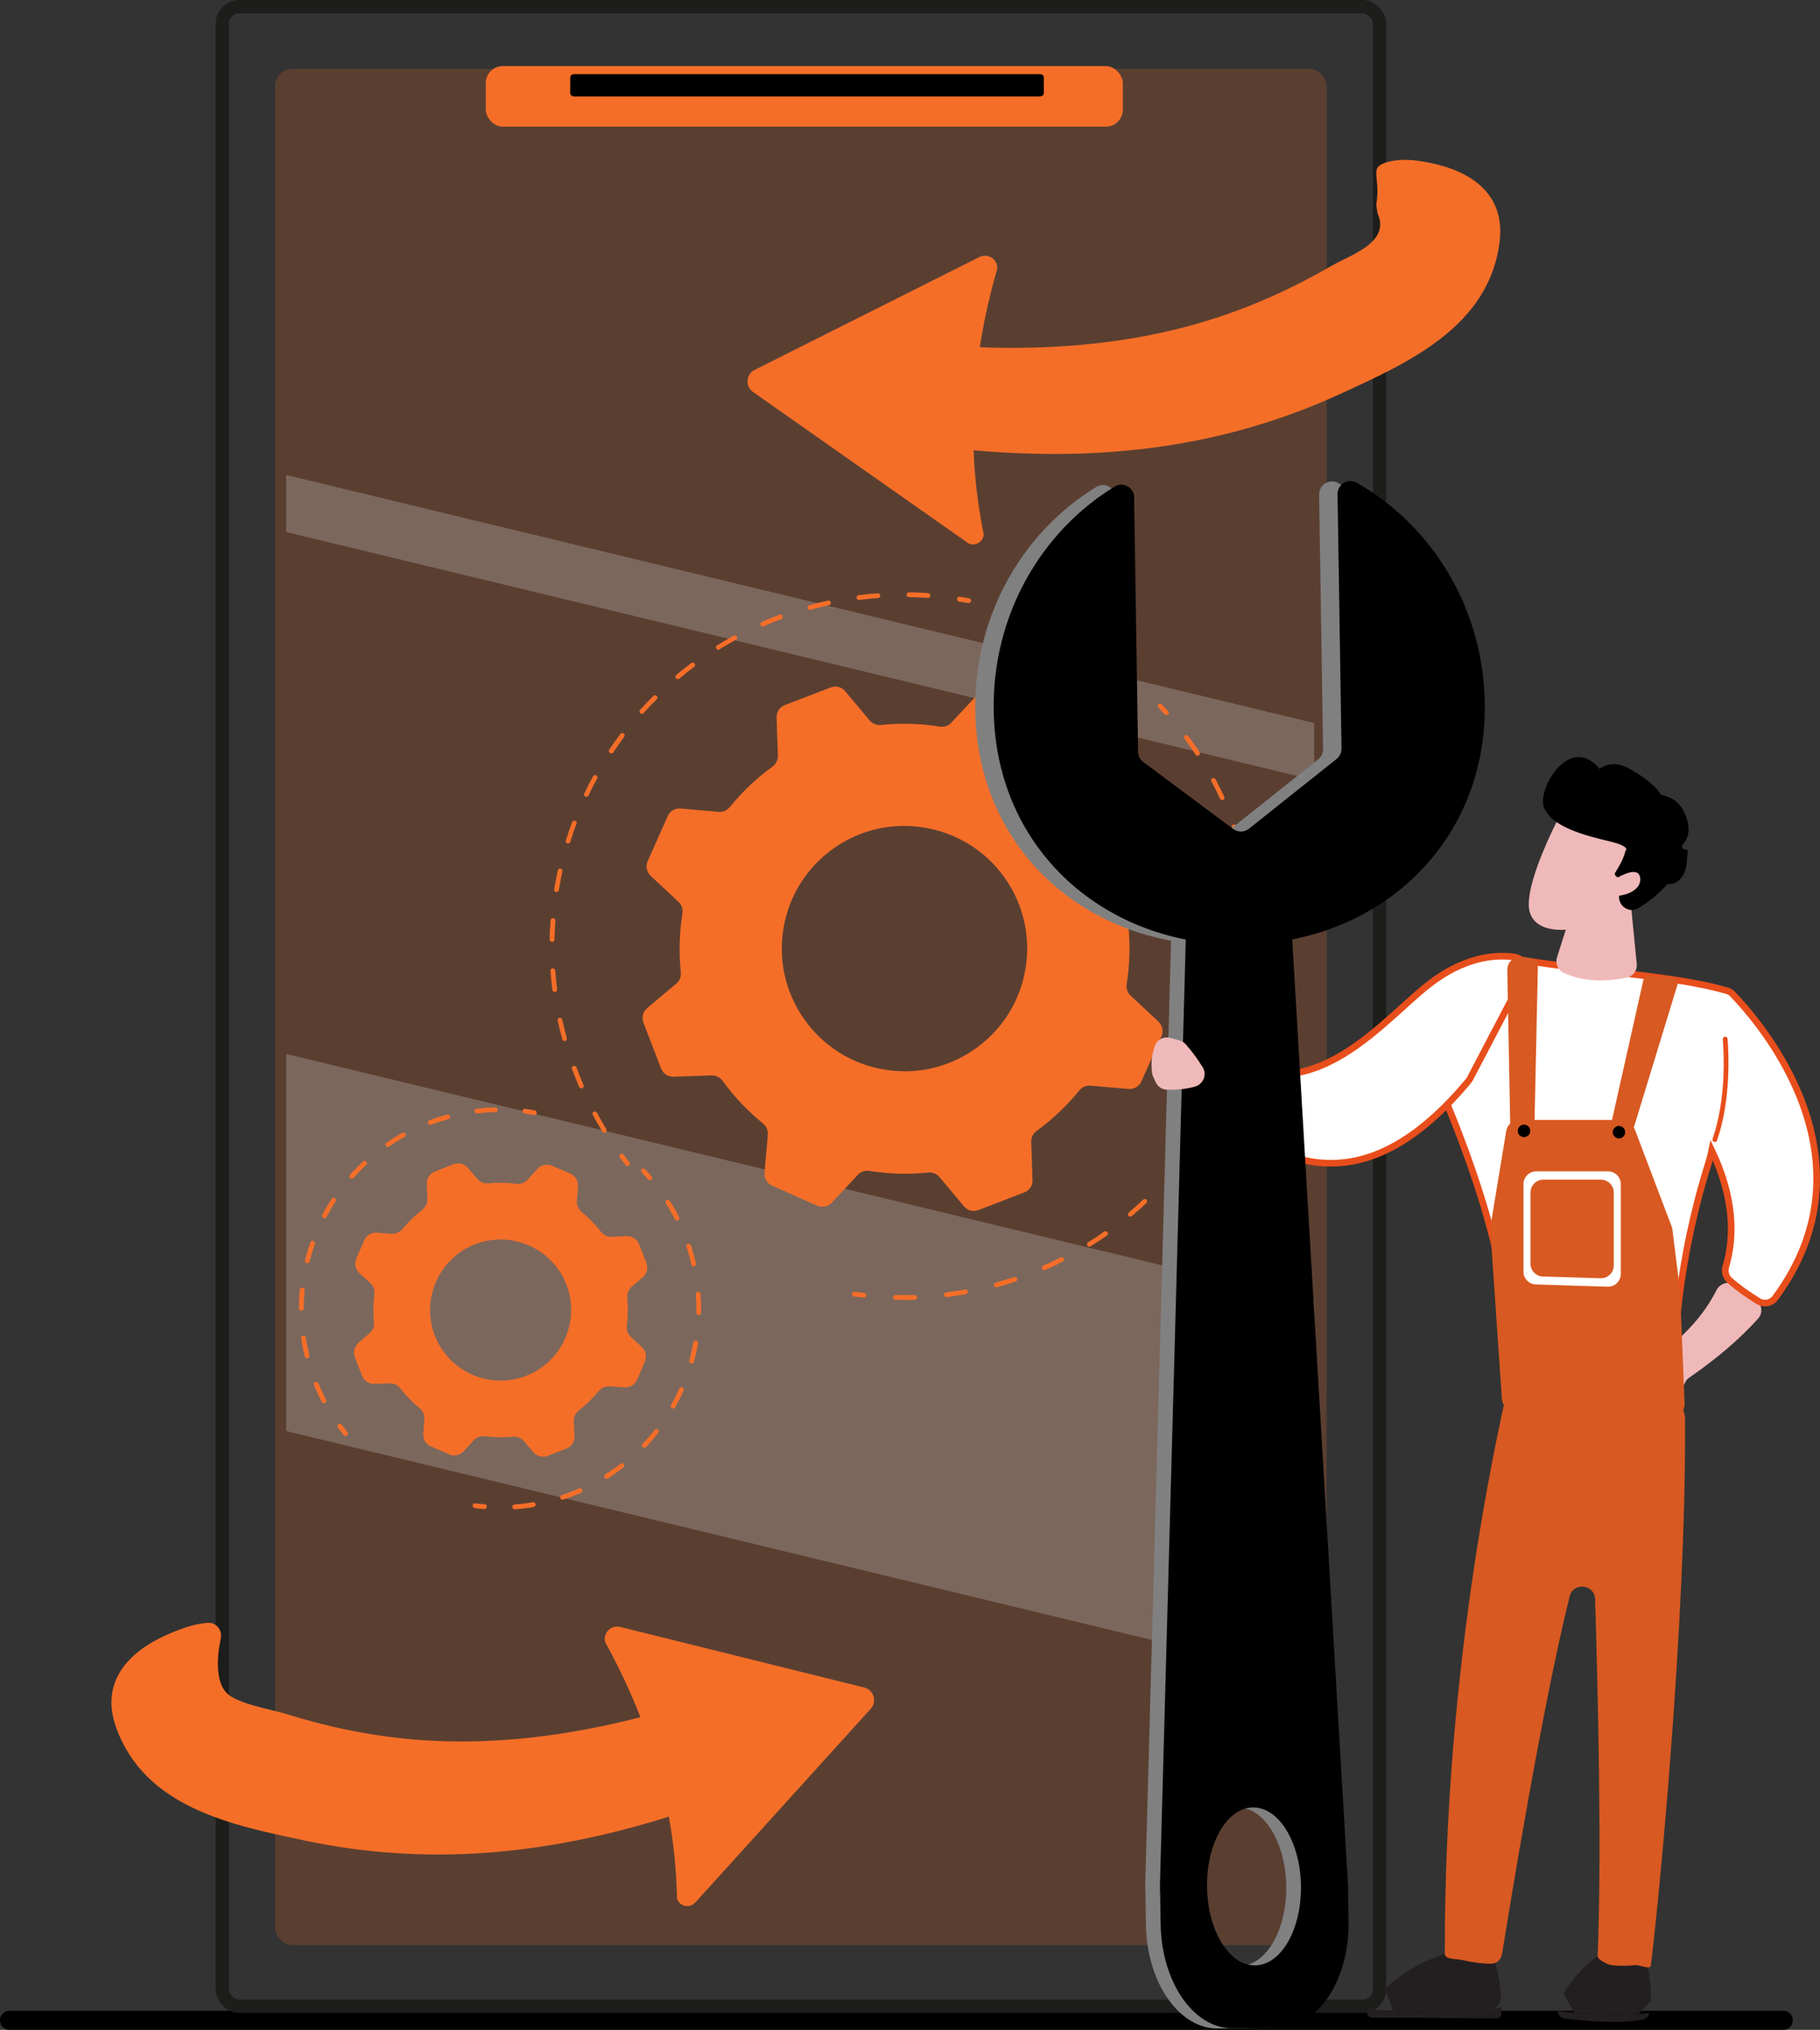 <?xml version="1.0" encoding="UTF-8"?><svg xmlns="http://www.w3.org/2000/svg" xmlns:xlink="http://www.w3.org/1999/xlink" viewBox="0 0 137.24 153.04"><rect x="0" y="0" width="137.24" height="153.04" fill="#333333" stroke="none"/><defs><style>.cls-1,.cls-2{fill:none;}.cls-3{fill:url(#linear-gradient);}.cls-4{clip-path:url(#clippath);}.cls-5,.cls-6{fill:#f56e28;}.cls-7{fill:#efb9b9;}.cls-8,.cls-9,.cls-10{fill:#fff;}.cls-11{fill:#e84e1b;}.cls-12{fill:#d85921;}.cls-13{fill:#231f20;}.cls-14{fill:gray;}.cls-9{stroke:#e84e1b;stroke-width:.5px;}.cls-9,.cls-2{stroke-miterlimit:10;}.cls-6{opacity:.2;}.cls-2{stroke:#1d1d1b;}.cls-15{isolation:isolate;}.cls-10{mix-blend-mode:overlay;opacity:.21;}</style><clipPath id="clippath"><rect class="cls-1" x="21.58" y="9.1" width="77.52" height="134.4" rx="1.29" ry="1.29"/></clipPath><linearGradient id="linear-gradient" x1="6443.99" y1="81.12" x2="6449.75" y2="81.12" gradientTransform="translate(6536.69) rotate(-180) scale(1 -1)" gradientUnits="userSpaceOnUse"><stop offset="0" stop-color="#febbba"/><stop offset="1" stop-color="#ff928e"/></linearGradient></defs><g class="cls-15"><g id="Layer_2"><g id="Layer_1-2"><g><path d="m134.48,153.04H.72c-.4,0-.72-.32-.72-.72s.32-.72.72-.72h133.75c.4,0,.72.32.72.72s-.32.72-.72.72Z"/><g><g><rect class="cls-2" x="16.76" y=".5" width="87.27" height="150.76" rx="1.29" ry="1.29"/><rect class="cls-6" x="20.75" y="5.19" width="79.29" height="141.46" rx="1.29" ry="1.29"/><rect class="cls-5" x="36.63" y="4.98" width="48.04" height="4.57" rx="1.29" ry="1.29"/><path d="m78.42,7.27h-35.13c-.16,0-.29-.11-.29-.24v-1.2c0-.13.13-.24.29-.24h35.13c.16,0,.29.11.29.24v1.2c0,.13-.13.24-.29.24Z"/></g><g class="cls-4"><polygon class="cls-10" points="110.64 129.38 2.41 103.27 9.26 76.49 117.48 102.6 110.64 129.38"/><polygon class="cls-10" points="116.95 63.12 8.72 37.01 9.76 32.96 117.98 59.07 116.95 63.12"/></g></g><g><path class="cls-5" d="m65.46,32.84c8.26,1.54,16.83,2.01,25.11.3,3.6-.74,7.11-1.89,10.45-3.42,5.17-2.37,11.28-5.09,12.06-11.5.44-3.58-2.14-5.33-5.29-5.95-1.06-.21-2.14-.34-3.2-.04-1.43.41-.45,1.03-.81,3.21l.09.63c1.03,2.22-2.07,3.16-3.46,3.97-2.91,1.69-5.98,3.08-9.19,4.08-7.67,2.4-15.83,2.48-23.75,1.57-3.4-.39-5.9,3.88-2.51,6.91.13.12.3.2.48.23Z"/><path class="cls-5" d="m72.92,40.89l-16.14-11.34c-.6-.42-.53-1.33.12-1.66l16.95-8.51c.64-.32,1.39.17,1.35.88-2.07,7.17-2.3,13.81-1.02,20.02-.03.63-.75.98-1.26.62Z"/></g><g><path class="cls-5" d="m58.43,133.98c-7.72,3.32-15.98,5.67-24.43,5.83-3.68.07-7.35-.27-10.95-1.03-5.57-1.17-12.13-2.48-14.3-8.56-1.21-3.4.91-5.67,3.84-6.97.98-.43,2.02-.82,3.07-.9.63-.05,1.12.55.99,1.16-.3,1.42-.41,3.25.44,4.13.78.81,3.32,1.23,4.4,1.56,3.21,1,6.51,1.69,9.86,1.96,8.01.65,15.99-1.06,23.51-3.7,3.23-1.13,6.61,2.48,3.97,6.19-.1.15-.25.26-.42.33Z"/><path class="cls-5" d="m52.42,143.45l13.24-14.62c.49-.54.23-1.42-.49-1.6l-18.41-4.57c-.69-.17-1.32.47-1.12,1.16,3.6,6.54,5.29,12.96,5.41,19.3.17.61.94.79,1.37.32Z"/></g><g><g><path class="cls-5" d="m87.96,53.93s-.1-.02-.13-.06c-.16-.18-.32-.35-.48-.53-.07-.07-.06-.19,0-.25.07-.07.19-.06.25,0,.16.18.33.35.49.53.07.07.06.19-.02.25-.03.03-.08.05-.12.05Z"/><path class="cls-5" d="m68.14,98c-.21,0-.41,0-.62,0-.1,0-.18-.08-.18-.18,0-.1.08-.18.18-.18h0c.48.01.97,0,1.45,0,.09,0,.18.07.19.17,0,.1-.07.18-.17.19-.28,0-.57.01-.85.01Zm3.22-.2c-.09,0-.17-.07-.18-.16-.01-.1.06-.19.16-.2.48-.06.96-.13,1.44-.22.1-.02.19.05.21.14.02.1-.05.19-.14.21-.48.09-.97.16-1.46.22,0,0-.01,0-.02,0Zm3.76-.75c-.08,0-.15-.05-.17-.13-.03-.1.03-.19.13-.22.46-.13.93-.27,1.39-.42.09-.03.2.02.23.11.03.09-.02.2-.11.23-.47.16-.94.3-1.41.43-.02,0-.03,0-.05,0Zm3.62-1.28c-.07,0-.14-.04-.16-.11-.04-.09,0-.2.09-.24.44-.19.89-.4,1.31-.62.09-.04.2,0,.24.08.04.09,0,.2-.08.24-.43.22-.88.43-1.33.63-.02.01-.05.02-.07.02Zm3.4-1.78c-.06,0-.12-.03-.15-.08-.05-.08-.03-.2.06-.25.41-.25.82-.52,1.21-.8.08-.06.19-.04.25.04.06.08.04.19-.04.25-.4.28-.81.55-1.23.81-.03.02-.06.03-.09.03Zm3.1-2.26c-.05,0-.1-.02-.14-.06-.06-.08-.05-.19.02-.25.37-.31.73-.64,1.08-.97.07-.07.19-.07.25,0,.07.07.06.19,0,.25-.35.33-.72.66-1.1.98-.03.03-.07.04-.12.04Zm2.74-2.68s-.08-.01-.12-.04c-.07-.07-.08-.18-.02-.25.32-.36.63-.74.93-1.11.06-.08.17-.09.25-.03.08.06.09.17.03.25-.3.38-.62.76-.94,1.13-.04.04-.08.06-.13.06Zm2.32-3.05s-.07,0-.1-.03c-.08-.05-.11-.17-.05-.25.26-.4.52-.82.76-1.24.05-.09.16-.12.25-.07.09.05.12.16.07.25-.24.42-.5.85-.77,1.25-.03.05-.09.08-.15.08Zm1.86-3.35s-.05,0-.08-.02c-.09-.04-.13-.15-.09-.24.2-.44.4-.89.57-1.33.04-.09.14-.14.23-.1.09.04.14.14.1.23-.18.45-.38.91-.58,1.35-.03.07-.1.1-.16.1Zm1.36-3.59s-.03,0-.05,0c-.09-.03-.15-.13-.12-.22.14-.46.26-.93.38-1.4.02-.1.12-.16.22-.13.1.02.16.12.13.22-.11.47-.24.95-.38,1.42-.02.08-.09.13-.17.13Zm.83-3.75s-.02,0-.03,0c-.1-.01-.17-.11-.15-.2.07-.48.13-.96.17-1.44,0-.1.09-.17.2-.16.1,0,.17.1.16.2-.04.49-.1.98-.17,1.46-.01.09-.09.15-.18.15Zm.28-3.83c-.1,0-.18-.08-.18-.18,0-.48-.01-.97-.04-1.45,0-.1.07-.18.17-.19.1,0,.18.07.19.17.03.49.04.98.04,1.47,0,.1-.08.18-.18.18Zm-.28-3.83c-.09,0-.16-.06-.18-.15-.07-.48-.15-.96-.25-1.43-.02-.1.04-.19.14-.21.1-.02.19.04.21.14.1.48.18.97.25,1.45.01.1-.05.19-.15.2,0,0-.02,0-.03,0Zm-.83-3.74c-.08,0-.15-.05-.17-.13-.14-.46-.29-.93-.46-1.38-.03-.09.01-.2.11-.23.09-.03.2.01.23.11.17.46.32.93.46,1.4.03.09-.03.2-.12.22-.02,0-.03,0-.05,0Zm-1.36-3.59c-.07,0-.13-.04-.16-.1-.2-.44-.42-.88-.65-1.3-.05-.09-.01-.2.07-.24.09-.05.2-.01.24.07.23.43.45.87.66,1.32.04.09,0,.2-.09.24-.02.01-.05.02-.08.02Zm-1.86-3.35c-.06,0-.12-.03-.15-.08-.26-.4-.54-.8-.83-1.19-.06-.08-.04-.19.04-.25.08-.06.19-.04.25.04.29.4.57.8.84,1.21.05.08.03.19-.05.25-.03.02-.06.03-.1.03Z"/><path class="cls-5" d="m65.14,97.83s-.01,0-.02,0c-.24-.03-.48-.06-.72-.09-.1-.01-.17-.1-.15-.2.01-.1.1-.17.2-.15.23.03.47.06.71.09.1.01.17.1.16.2-.01.09-.09.16-.18.16Z"/></g><g><path class="cls-5" d="m47.32,87.91c-.05,0-.11-.02-.14-.07-.15-.19-.3-.38-.44-.57-.06-.08-.04-.19.04-.25.08-.06.19-.04.25.04.14.19.29.38.43.57.06.08.05.19-.03.25-.03.03-.07.04-.11.04Z"/><path class="cls-5" d="m45.57,85.4c-.06,0-.12-.03-.15-.09-.25-.41-.49-.83-.72-1.25-.05-.09-.01-.2.07-.24.09-.05.2-.01.24.07.23.42.47.84.71,1.24.05.08.03.2-.06.25-.03.02-.06.03-.09.03Zm-1.74-3.35c-.07,0-.14-.04-.16-.11-.04-.1-.08-.19-.12-.29-.14-.34-.29-.7-.42-1.05-.03-.09.01-.2.11-.23.09-.03.2.01.23.11.13.35.27.7.41,1.04.04.1.08.19.12.29.04.09,0,.2-.09.24-.02.01-.05.01-.07.01Zm-1.26-3.56c-.08,0-.15-.05-.17-.13-.13-.46-.24-.94-.35-1.41-.02-.1.04-.19.14-.21.1-.02.19.04.21.14.1.46.22.93.34,1.39.03.1-.03.19-.13.22-.02,0-.03,0-.05,0Zm-.74-3.7c-.09,0-.17-.07-.18-.16-.06-.48-.11-.96-.14-1.44,0-.1.07-.18.17-.19.1,0,.18.07.19.17.03.47.08.95.14,1.42.01.1-.06.19-.16.2,0,0-.02,0-.02,0Zm-.2-3.77h0c-.1,0-.18-.08-.18-.18,0-.48.03-.97.07-1.45,0-.1.09-.17.19-.17.1,0,.17.09.17.19-.03.47-.06.95-.07,1.43,0,.1-.08.18-.18.18Zm.34-3.76s-.02,0-.03,0c-.1-.02-.16-.11-.15-.21.08-.47.17-.95.27-1.42.02-.1.12-.16.21-.14.1.02.16.12.14.21-.1.46-.19.94-.27,1.4-.01.09-.09.15-.18.15Zm.87-3.67s-.04,0-.05,0c-.09-.03-.15-.13-.12-.23.14-.46.3-.92.47-1.37.03-.09.14-.14.23-.11.09.03.14.14.1.23-.17.44-.32.9-.46,1.35-.02.08-.09.13-.17.13Zm1.38-3.51s-.05,0-.08-.02c-.09-.04-.13-.15-.08-.24.21-.44.43-.87.66-1.29.05-.09.16-.12.24-.07.09.05.12.16.07.24-.23.41-.45.84-.65,1.27-.03.06-.1.1-.16.1Zm1.87-3.28s-.07,0-.1-.03c-.08-.05-.1-.17-.05-.25.27-.4.55-.8.84-1.18.06-.08.17-.1.25-.04.08.06.1.17.04.25-.28.38-.56.77-.82,1.17-.03.05-.09.08-.15.08Zm2.31-2.98s-.09-.02-.12-.05c-.07-.07-.08-.18-.01-.25.32-.36.65-.71,1-1.05.07-.07.18-.07.25,0,.07.07.07.18,0,.25-.34.34-.67.68-.98,1.04-.04.04-.08.06-.13.06Zm2.71-2.62c-.05,0-.1-.02-.14-.06-.06-.08-.05-.19.02-.25.37-.31.75-.61,1.14-.9.08-.06.19-.04.25.04.06.08.04.19-.04.25-.38.28-.76.58-1.12.89-.03.03-.07.04-.12.04Zm3.06-2.21c-.06,0-.12-.03-.15-.09-.05-.08-.03-.19.06-.25.41-.25.83-.5,1.25-.73.09-.05.2-.02.24.07.05.09.02.2-.07.24-.42.23-.83.47-1.24.72-.03.02-.06.03-.09.03Zm3.34-1.75c-.07,0-.14-.04-.16-.11-.04-.09,0-.2.09-.24.11-.05.23-.1.35-.15.33-.14.67-.27,1-.4.09-.03.2.01.23.11s-.01.2-.11.23c-.33.12-.66.25-.98.39-.11.05-.23.1-.34.15-.02.01-.05.01-.07.01Zm3.56-1.26c-.08,0-.15-.05-.17-.13-.03-.1.03-.19.13-.22.47-.13.94-.25,1.41-.35.1-.02.19.04.21.14.02.1-.04.19-.14.21-.46.1-.93.22-1.39.34-.02,0-.03,0-.05,0Zm3.7-.75c-.09,0-.17-.07-.18-.16-.01-.1.06-.19.16-.2.48-.06.96-.11,1.44-.14.1,0,.18.07.19.17,0,.1-.07.18-.17.19-.47.03-.95.08-1.42.14,0,0-.02,0-.02,0Zm5.21-.15s0,0-.01,0c-.47-.03-.95-.05-1.43-.06-.1,0-.18-.08-.18-.18,0-.1.08-.18.18-.18h0c.48,0,.97.03,1.45.06.1,0,.17.09.17.19,0,.09-.09.17-.18.17Z"/><path class="cls-5" d="m73.04,45.47s-.02,0-.03,0c-.23-.04-.47-.09-.7-.12-.1-.02-.16-.11-.15-.21.02-.1.11-.16.21-.15.24.04.48.08.71.12.1.02.16.11.14.21-.02.09-.09.15-.18.15Z"/></g><path class="cls-5" d="m87.9,65.96l-1.33-3.46c-.15-.39-.53-.64-.94-.62l-2.88.1c-.32.01-.63-.15-.82-.41-.88-1.22-1.91-2.29-3.05-3.22-.25-.2-.39-.51-.36-.84l.25-2.87c.04-.41-.19-.8-.57-.97l-3.39-1.51c-.38-.17-.82-.08-1.11.22l-1.97,2.11c-.22.24-.55.34-.87.29-1.45-.23-2.94-.28-4.43-.12-.32.03-.64-.09-.85-.34l-1.85-2.21c-.27-.32-.71-.43-1.09-.28l-3.46,1.33c-.39.15-.64.53-.62.94l.1,2.88c.01.32-.15.63-.41.82-1.22.88-2.29,1.91-3.22,3.05-.2.25-.51.39-.84.36l-2.87-.25c-.41-.04-.8.19-.97.57l-1.51,3.39c-.17.38-.08.82.22,1.11l2.11,1.97c.24.22.34.55.29.87-.23,1.45-.28,2.94-.12,4.43.03.32-.08.64-.33.85-.56.47-1.59,1.33-2.21,1.86-.32.27-.43.7-.28,1.09l1.33,3.46c.15.39.53.64.94.62l2.88-.1c.32-.01.63.15.82.41.88,1.22,1.91,2.29,3.05,3.22.25.2.39.51.36.84l-.25,2.87c-.04.41.19.8.57.97l3.39,1.51c.38.17.82.08,1.11-.22l1.97-2.11c.22-.24.55-.34.87-.29,1.45.23,2.94.28,4.43.12.32-.03.64.09.85.34l1.85,2.21c.27.32.71.43,1.09.28l3.46-1.33c.39-.15.64-.53.62-.94l-.1-2.88c-.01-.32.15-.63.41-.82,1.22-.88,2.29-1.91,3.22-3.05.2-.25.51-.39.84-.36l2.87.25c.41.04.8-.19.97-.57l1.51-3.39c.17-.38.08-.82-.22-1.11l-2.11-1.97c-.24-.22-.34-.55-.29-.87.23-1.45.28-2.94.12-4.43-.03-.32.09-.64.34-.85l2.21-1.85c.32-.27.43-.71.28-1.09Zm-10.58,7.14c-.42,2.43-1.77,4.56-3.79,5.98-1.58,1.11-3.41,1.69-5.3,1.69-.53,0-1.07-.05-1.61-.14-2.43-.42-4.56-1.77-5.98-3.79-1.42-2.02-1.97-4.47-1.55-6.91.42-2.43,1.77-4.56,3.79-5.98,1.61-1.14,3.47-1.68,5.31-1.68,2.91,0,5.78,1.37,7.58,3.92,1.42,2.02,1.97,4.47,1.55,6.91Z"/></g><g><g><path class="cls-5" d="m49.01,88.98c-.05,0-.1-.02-.14-.06-.16-.18-.32-.35-.48-.52-.07-.07-.07-.19,0-.25.07-.07.19-.07.25,0,.17.17.33.35.49.54.07.07.06.19-.02.25-.03.03-.08.04-.12.04Z"/><path class="cls-5" d="m38.81,113.79c-.09,0-.17-.07-.18-.17,0-.1.07-.19.17-.19.46-.03.92-.09,1.38-.17.1-.02.19.05.21.15.02.1-.05.19-.15.21-.46.08-.94.14-1.41.17,0,0,0,0-.01,0Zm3.61-.72c-.08,0-.15-.05-.17-.12-.03-.09.02-.2.11-.23.42-.14.85-.3,1.26-.48l.04-.02c.09-.04.2,0,.24.09.04.09,0,.2-.09.24l-.04.02c-.42.18-.85.35-1.29.49-.02,0-.04,0-.06,0Zm3.32-1.58c-.06,0-.12-.03-.15-.08-.05-.08-.03-.19.06-.25.39-.25.77-.51,1.14-.8.08-.06.19-.05.25.03.06.08.05.19-.03.25-.37.29-.76.56-1.16.82-.03.02-.06.03-.1.03Zm2.84-2.34s-.09-.02-.12-.05c-.07-.07-.07-.18,0-.25.32-.33.62-.69.91-1.05.06-.08.17-.09.25-.03.08.06.09.17.03.25-.29.37-.6.73-.93,1.08-.04.04-.08.06-.13.06Zm2.18-2.96s-.06,0-.09-.02c-.09-.05-.12-.16-.07-.24.23-.4.44-.82.62-1.24.04-.09.15-.13.24-.09.09.04.13.15.09.24-.19.43-.41.86-.64,1.27-.03.06-.09.09-.16.09Zm1.4-3.4s-.03,0-.05,0c-.1-.03-.15-.13-.13-.22.12-.44.22-.9.3-1.35.02-.1.11-.16.21-.15.1.02.16.11.15.21-.08.47-.19.93-.31,1.39-.02.08-.09.13-.17.13Zm.53-3.64h0c-.1,0-.18-.08-.18-.18,0-.11,0-.21,0-.32,0-.36-.01-.72-.04-1.07,0-.1.07-.18.17-.19.09,0,.18.07.19.17.03.36.04.73.04,1.1,0,.11,0,.22,0,.32,0,.1-.08.18-.18.18Zm-.38-3.66c-.08,0-.16-.06-.17-.14-.1-.45-.23-.9-.38-1.34-.03-.09.02-.2.11-.23.09-.03.2.02.23.11.15.45.28.91.38,1.37.02.1-.04.19-.13.22-.01,0-.03,0-.04,0Zm-1.26-3.46c-.07,0-.13-.04-.16-.1-.21-.41-.44-.82-.69-1.21-.05-.08-.03-.19.06-.25.08-.05.19-.03.25.06.25.4.49.81.7,1.24.05.09,0,.2-.08.24-.03.01-.05.02-.08.02Z"/><path class="cls-5" d="m36.53,113.78s0,0-.01,0c-.24-.02-.48-.04-.72-.08-.1-.01-.17-.1-.16-.2.01-.1.1-.17.2-.16.23.03.47.05.71.07.1,0,.17.09.16.19,0,.09-.09.17-.18.17Z"/></g><g><path class="cls-5" d="m26.06,108.27c-.05,0-.1-.02-.14-.07-.15-.19-.3-.38-.44-.58-.06-.08-.04-.19.04-.25.08-.06.19-.04.25.04.14.19.28.38.43.56.06.08.05.19-.03.25-.03.03-.07.04-.11.04Z"/><path class="cls-5" d="m24.43,105.8c-.06,0-.13-.04-.16-.1-.17-.32-.33-.65-.47-.99-.04-.09-.08-.19-.12-.28-.04-.09,0-.2.1-.23.09-.04.2,0,.23.1.04.09.08.18.12.27.14.32.3.65.46.96.05.09.01.2-.08.24-.03.01-.05.02-.08.02Zm-1.28-3.39c-.08,0-.15-.05-.17-.14-.11-.45-.2-.91-.27-1.37-.01-.1.05-.19.15-.2.1-.01.19.05.2.15.07.45.16.9.27,1.34.02.1-.03.19-.13.22-.01,0-.03,0-.04,0Zm-.43-3.59h0c-.1,0-.18-.08-.18-.18,0-.46.02-.94.07-1.4,0-.1.1-.17.2-.16.1,0,.17.1.16.2-.04.45-.06.91-.07,1.36,0,.1-.08.18-.18.18Zm.45-3.59s-.03,0-.04,0c-.1-.02-.15-.12-.13-.22.11-.45.25-.9.4-1.34.03-.09.14-.14.23-.11.09.03.14.14.11.23-.15.43-.28.87-.39,1.31-.02.08-.09.14-.17.14Zm1.29-3.38s-.06,0-.08-.02c-.09-.05-.12-.15-.08-.24.22-.41.46-.82.71-1.21.05-.08.17-.11.25-.05.08.05.11.17.05.25-.25.38-.48.77-.69,1.18-.03.06-.09.1-.16.1Zm2.06-2.98s-.09-.01-.12-.05c-.07-.07-.08-.18-.01-.25.31-.35.64-.68.98-1,.07-.07.19-.06.25,0,.07.07.06.19,0,.25-.33.31-.65.64-.95.98-.04.04-.08.06-.13.06Zm2.72-2.39c-.06,0-.11-.03-.15-.08-.06-.08-.04-.19.05-.25.38-.26.78-.51,1.19-.74.09-.05.2-.02.24.07.05.09.02.2-.07.24-.4.22-.79.46-1.16.72-.03.02-.07.03-.1.03Zm3.21-1.67c-.07,0-.14-.04-.17-.12-.03-.09.01-.2.1-.23.43-.16.88-.31,1.33-.43.09-.03.19.03.22.13.03.1-.03.19-.13.22-.44.12-.87.26-1.3.42-.02,0-.04.01-.06.01Zm3.52-.86c-.09,0-.17-.07-.18-.16-.01-.1.06-.19.16-.2.46-.05.93-.09,1.4-.1.09,0,.18.08.18.18,0,.1-.08.18-.18.18-.45.01-.91.04-1.36.1,0,0-.01,0-.02,0Z"/><path class="cls-5" d="m40.29,84.07s-.02,0-.03,0c-.23-.04-.46-.08-.7-.11-.1-.01-.17-.1-.16-.2.01-.1.1-.17.2-.16.24.03.48.07.72.11.1.02.16.11.15.21-.02.09-.09.15-.18.15Z"/></g><path class="cls-5" d="m48.74,95.2l-.55-1.39c-.15-.39-.53-.63-.95-.61l-1.11.05c-.32.02-.62-.14-.82-.39-.43-.55-.91-1.04-1.44-1.48-.25-.21-.39-.51-.37-.83l.08-1.11c.03-.41-.2-.8-.58-.96l-1.37-.59c-.38-.16-.82-.07-1.1.24l-.75.82c-.22.24-.54.34-.86.3-.68-.08-1.37-.1-2.07-.03-.32.03-.64-.08-.85-.33l-.72-.84c-.27-.31-.71-.42-1.1-.27l-1.39.55c-.39.15-.63.53-.61.95l.05,1.11c.02.32-.14.62-.39.82-.55.43-1.04.91-1.48,1.44-.21.25-.51.39-.83.37l-1.11-.08c-.41-.03-.8.2-.96.58l-.59,1.37c-.16.38-.07.82.24,1.1l.82.75c.24.22.34.54.3.86-.08.68-.1,1.37-.03,2.07.03.32-.08.64-.33.85l-.75.64c-.41.35-.51.79-.36,1.18l.55,1.39c.15.39.53.63.95.61l1.11-.05c.32-.02.62.14.82.39.43.55.91,1.04,1.44,1.48.25.21.39.51.37.83l-.08,1.11c-.03.41.2.8.58.96l1.37.59c.38.16.82.07,1.1-.24l.75-.82c.22-.24.54-.34.86-.3.68.08,1.37.1,2.07.03.32-.03.64.08.85.33l.72.84c.27.31.71.42,1.1.27l1.39-.55c.39-.15.63-.53.61-.95l-.05-1.11c-.02-.32.14-.62.39-.82.55-.43,1.04-.91,1.48-1.44.21-.25.51-.39.83-.37l1.11.08c.41.03.8-.2.96-.58l.59-1.37c.16-.38.07-.82-.24-1.1l-.82-.75c-.24-.22-.34-.54-.3-.86.08-.68.1-1.37.03-2.07-.03-.32.08-.64.33-.85l.84-.72c.31-.27.42-.71.27-1.1Zm-5.74,4.41c-.23,1.4-.98,2.63-2.13,3.47-.94.68-2.03,1.01-3.11,1.01-1.65,0-3.28-.76-4.32-2.2-.83-1.15-1.17-2.56-.94-3.96.23-1.4.98-2.63,2.13-3.47,1.15-.83,2.56-1.17,3.96-.94,1.4.23,2.63.98,3.47,2.13.83,1.15,1.17,2.56.94,3.96Z"/></g><g><path class="cls-7" d="m130.92,96.94c.47.38.97.72,1.44,1.02.51.32.61,1.03.2,1.47-1.35,1.49-3.06,2.98-5.2,4.45-.13.09-.23.21-.29.35l-.03.07c-.29.66-1.17.78-1.63.23l-.72-.86c-.37-.45-.27-1.11.21-1.44,1.2-.79,3.26-2.43,4.53-4.95.28-.56.99-.74,1.48-.34Z"/><path class="cls-9" d="m107.53,79.86c.79-.99,1.48-2.05,2.06-3.14.71-1.33,3.08-2.48,3.81-3.9.19-.37.6-.55,1-.49,6.03.98,12.03,1.24,15.84,2.37.17.05.31.14.43.27,2.21,2.3,10.9,12.47,3.19,22.89-.29.4-.85.5-1.27.24-.7-.43-1.49-.97-2.16-1.57-.28-.25-.4-.63-.3-.99.69-2.34.63-5.27-1.05-8.8-.06.3-.14.6-.23.89-2.34,7.41-2.6,13.65-2.61,15.63,0,.41-.26.78-.66.92-3.22,1.09-8.85.45-11.1.13-.52-.07-.88-.54-.82-1.06.91-7.54-4.33-19.71-5.73-22.78-.1-.22-.24-.42-.41-.6Z"/><path class="cls-7" d="m122.95,67.88l.47,4.79c.05.49-.27.94-.76,1.04-1.09.23-3.05.45-4.77-.38-.43-.21-.63-.71-.48-1.16l1.46-4.59c.13-.42.53-.7.97-.68l2.19.11c.48.02.87.4.92.88Z"/><path class="cls-11" d="m129.48,85.97c1.09-3.15.86-6.8.79-7.65,0-.1-.1-.18-.2-.16h0c-.1.01-.17.1-.16.2.07.83.3,4.42-.77,7.5-.03.09.01.2.11.23h0c.1.04.2-.01.24-.11Z"/><g><path class="cls-9" d="m92.68,81.11c.18-.51.75-.76,1.25-.57,5.83,2.17,10.58-3.77,13.75-6.27,2.75-2.17,5.12-2.31,6.5-2.12.67.09,1.04.82.73,1.42l-4.06,7.75c-.03.06-.08.13-.12.18-7.98,9.59-14.14,5.88-18.14,3.18-.27-.18-.43-.48-.43-.8.02-1.05.23-1.98.52-2.77Z"/><path class="cls-3" d="m88.1,78.58h0c2.46.84,2.79,1.13,3.84,1.37.57.13.89.72.7,1.27-.18.52-.33,1.1-.41,1.72-.09.69-.84,1.07-1.44.73-2.06-1.15-3.29-2.27-3.29-2.27-.86-.41-.56-1.75-.26-2.61.13-.36.58-.48.87-.22Z"/></g><g><path class="cls-7" d="m118.48,61.56c-.45-.14-.94.07-1.15.5-.74,1.5-2.29,4.91-2.02,6.51.34,2.01,3.51,1.94,6.39.42.21-.11.37-.3.45-.52l1.58-4.26c.2-.53-.09-1.11-.63-1.27l-4.63-1.38Z"/><path d="m121.9,66.08c-.12-.05-.17-.2-.09-.31.22-.34.63-1.02.76-1.62,0,0,.49-.32-1.25-.73-1.75-.42-4.35-1.07-4.9-2.56-.53-1.45,2.04-5.69,4.28-2.79.09.11-.92.71-.83.6.37-.48,1.33-1.47,2.67-.87,1.25.56,2.77,1.83,2.75,2.29,0,.14-1.26-.1-1.13-.13.63-.12,2.16-.22,2.87,1.34.58,1.29.2,2.01-.14,2.37-.11.12-.06.31.09.35.42.13.28-.08.22.9-.07,1.35-.91,1.79-1.33,1.73-.07-.01-.14.01-.19.07-.25.28-1.09,1.15-2.16,1.76-.77.44-1.67-.33-1.38-1.17l.27-.78c.04-.1-.01-.22-.12-.26l-.39-.17Z"/><path class="cls-7" d="m121.47,66.6c.08-.14.19-.25.33-.33.51-.31,1.77-.97,1.88-.08.14,1.13-1.76,1.63-2.7,1.21l.49-.81Z"/></g><g><path class="cls-14" d="m86.37,142.56l.04,2.55c.07,4.37,2.51,7.88,5.46,7.83l3.5-.06c2.95-.05,5.28-3.63,5.21-8l-.04-2.55c0-.17,0-.34-.02-.51l-4.4-74.53c-.03-.52-.47-.92-.99-.91l-5.77.09c-.52,0-.94.42-.96.95l-2.04,74.63c0,.17,0,.34,0,.51Zm3.54-.26c-.05-3.29,1.49-5.98,3.45-6.01,1.96-.03,3.58,2.61,3.63,5.9.05,3.29-1.49,5.98-3.45,6.01-1.96.03-3.58-2.61-3.63-5.9Z"/><path class="cls-14" d="m84.13,37.54l.3,19.18c0,.3.15.58.39.76l6.78,5.05c.35.26.84.26,1.19-.02l6.61-5.26c.24-.19.37-.47.37-.78l-.3-19.18c-.01-.74.79-1.24,1.44-.87,5.66,3.22,9.55,9.42,9.66,16.6.17,10.63-8,18.07-18.23,18.23-10.22.16-18.63-7.02-18.8-17.65-.11-7.18,3.57-13.5,9.13-16.89.64-.39,1.45.08,1.47.82Z"/><path d="m85.52,37.51l.3,19.18c0,.3.15.58.39.76l6.78,5.05c.35.26.84.26,1.19-.02l6.61-5.26c.24-.19.37-.47.37-.78l-.3-19.18c-.01-.74.79-1.24,1.44-.87,5.66,3.22,9.55,9.42,9.66,16.6.17,10.63-8,18.07-18.23,18.23-10.22.16-18.63-7.02-18.8-17.65-.11-7.18,3.57-13.5,9.13-16.89.64-.39,1.45.08,1.47.82Z"/><path d="m87.48,142.54l.04,2.55c.07,4.37,2.51,7.88,5.46,7.83l3.5-.06c2.95-.05,5.28-3.63,5.21-8l-.04-2.55c0-.17,0-.34-.02-.51l-4.4-74.53c-.03-.52-.47-.92-.99-.91l-5.77.09c-.52,0-.94.42-.96.95l-2.04,74.63c0,.17,0,.34,0,.51Zm3.54-.26c-.05-3.29,1.49-5.98,3.45-6.01,1.96-.03,3.58,2.61,3.63,5.9.05,3.29-1.49,5.98-3.45,6.01-1.96.03-3.58-2.61-3.63-5.9Z"/></g><path class="cls-7" d="m86.95,81.17l.2.43c.15.31.45.53.79.55.76.04,1.47-.04,2.15-.22.63-.17.95-.89.61-1.45-.37-.6-.79-1.19-1.29-1.75-.13-.14-.3-.24-.48-.29l-.67-.19c-.45-.12-.95.08-1.13.51-.27.64-.35,1.35-.26,2.12.01.1.04.19.08.28Z"/><path class="cls-13" d="m118.71,151.73l-.8-1.4c1.05-2.03,3.27-3.41,4.03-3.83.17-.09.36-.13.55-.12l.61.05c.41.03.75.32.86.72.48,1.69.56,2.92.52,3.75l-.93.92c-1.18.06-2.9.07-4.84-.09Z"/><path class="cls-13" d="m124.38,151.76c-.07.25-.26.45-.49.5-1.83.38-4.73.07-5.95-.08-.27-.04-.47-.28-.47-.56,2.99.34,5.63.26,6.91.15Z"/><path class="cls-13" d="m110.14,151.73c1.72-.05,2.61-.25,3.07-.44,0,.17,0,.34,0,.53,0,.19-.15.35-.32.35l-9.44-.06c-.3,0-.48-.35-.35-.63,1.24.1,4.39.33,7.05.26Z"/><path class="cls-13" d="m105.05,151.61l-.61-1.68c1.17-1.09,3.01-2.32,5.74-2.99.07-.02.15-.03.22-.03l1.24-.04c.42-.01.8.24.94.64.22.6.51,1.61.6,2.99.03.5-.31.94-.8,1.03-.52.1-1.24.18-2.24.21-1.71.05-3.62-.03-5.09-.12Z"/><path class="cls-12" d="m115.04,102.19c-.45,0-.83.3-.94.73-.95,3.84-5.22,22.28-5.15,44.38,0,.45.87.38,1.28.47.61.14,1.51.3,2.25.28.4-.01.73-.33.79-.75.53-3.3,2.98-18.43,5.09-26.94.27-1.1,1.88-.93,1.92.2.22,7.09.51,19.35.19,26.91-.01.28.79.66,1.04.69.39.05,1.01.08,1.81,0,.3-.03,1.12.36,1.16.04.48-3.62,2.7-25.8,2.58-41.32,0-.68-1.3-3.11-1.88-4.18-.17-.31-.5-.5-.85-.5h-9.3Z"/><path class="cls-12" d="m114.54,84.44h7.11c.45,0,1.54.31,1.64.75l2.76,7.27c.03.07.05.15.06.23l.58,4.67s0,.05,0,.08l.34,8.38c.02.57-.44,1.03-1.01,1.01l-11.84-.46c-.5-.02-.9-.41-.93-.91l-.87-12.77c0-.07,0-.15.01-.22l1.19-7.21c.08-.47.48-.81.96-.81Z"/><path class="cls-12" d="m113.89,85.26l-.23-12.13c-.01-.61.53-1.07,1.13-.98l.84.13c.2.03.35.21.34.42l-.27,12.56c0,.46-.38.82-.84.82h-.13c-.46,0-.83-.37-.84-.82Z"/><path class="cls-12" d="m122.01,86.27c-.45-.1-.74-.55-.64-1l2.56-11.42c.05-.19.24-.32.43-.3l1.79.17c.26.02.43.29.34.53l-3.5,11.45c-.13.42-.56.67-.99.57h0Z"/><circle cx="114.92" cy="85.26" r=".47"/><circle cx="122.08" cy="85.36" r=".47"/><path class="cls-8" d="m114.88,89.28v6.59c0,.53.42.96.94.97l5.4.17c.55.02,1-.42,1-.97v-6.76c0-.54-.44-.97-.97-.97h-5.4c-.54,0-.97.44-.97.97Z"/><path class="cls-12" d="m115.41,89.91v5.36c0,.53.42.96.94.97l4.34.13c.55.02,1-.42,1-.97v-5.49c0-.54-.44-.97-.97-.97h-4.34c-.54,0-.97.44-.97.97Z"/></g></g></g></g></g></svg>